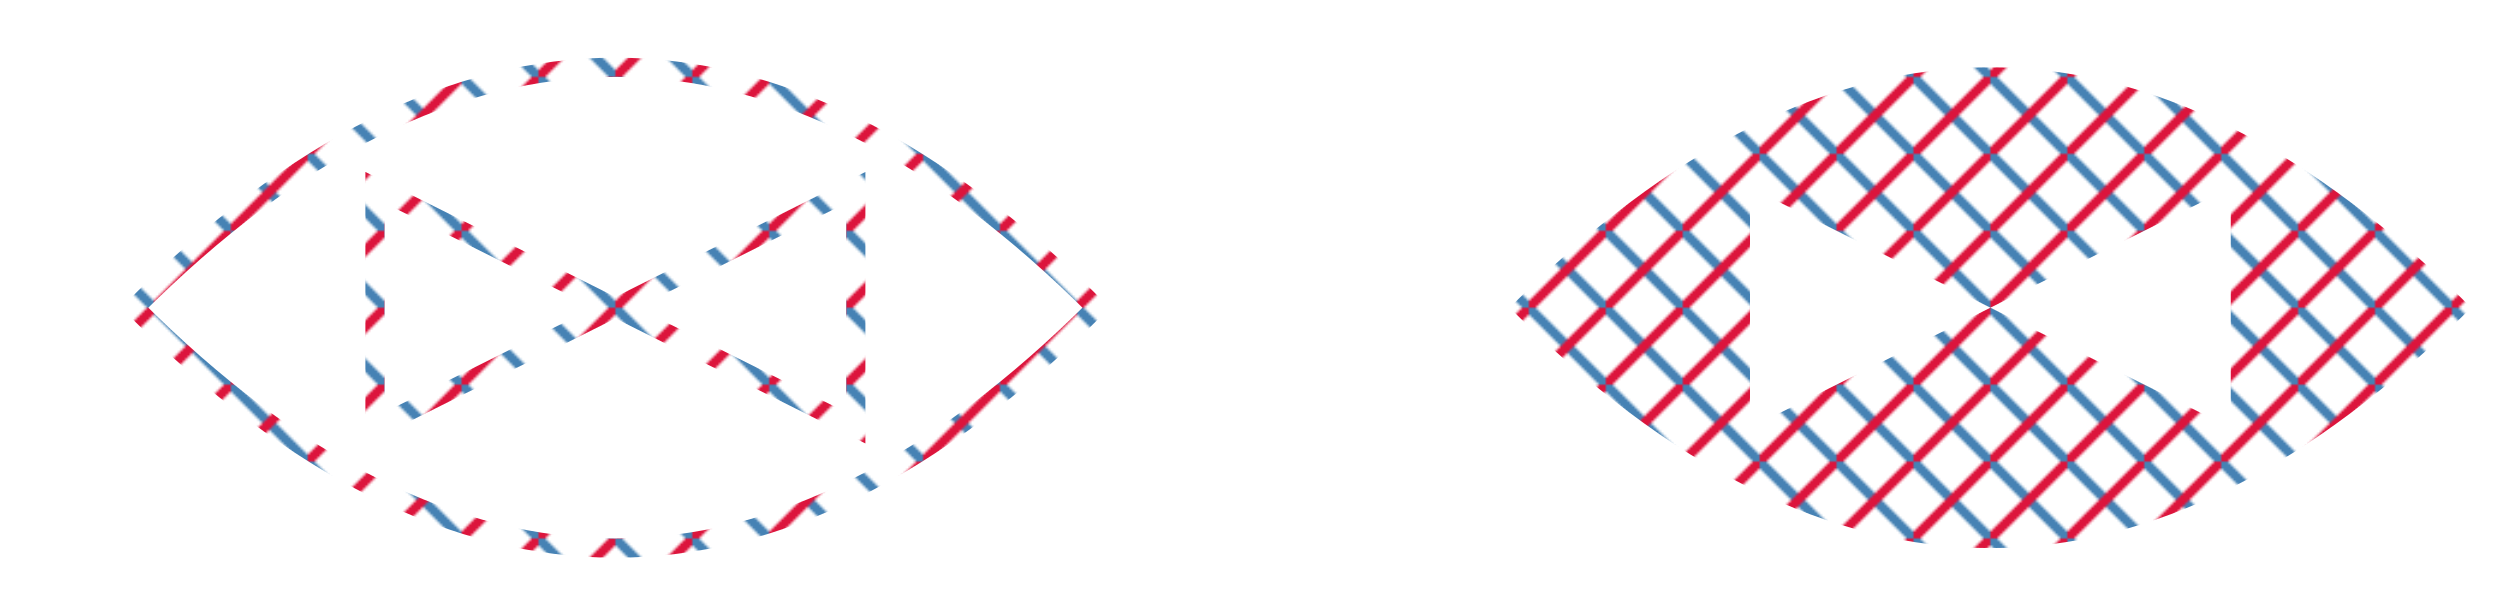 <svg width="260" height="64"
    version="1.1"
    baseProfile="full"
    xmlns="http://www.w3.org/2000/svg">
 <defs>
    <pattern id="pat1" x="0" y="0" width="32" height="32" patternUnits="userSpaceOnUse">
        <line x1 = "0" y1 = "0" x2 = "32" y2 = "32" stroke = "steelblue" stroke-width="4"/>
            <line x1 = "0" y1 = "32" x2 = "32" y2 = "0" stroke = "crimson" stroke-width="4"/>
    </pattern>
</defs>
<path fill-rule="evenodd" fill="none" stroke="url(#pat1)" stroke-width="8" transform="translate(64,32)scale(0.25)" d="
  M -200 0
  Q 0 -200 200 0
  Q 0 200 -200 0
  M -100 50
  L -100 -50
  L 100 50
  L 100 -50
  L -100 50
"/>
<path fill-rule="evenodd" fill="url(#pat1)" stroke="none" transform="translate(207,32)scale(0.25)" d="
  M -200 0
  Q 0 -200 200 0
  Q 0 200 -200 0
  M -100 50
  L -100 -50
  L 100 50
  L 100 -50
  L -100 50
"/>
</svg>
